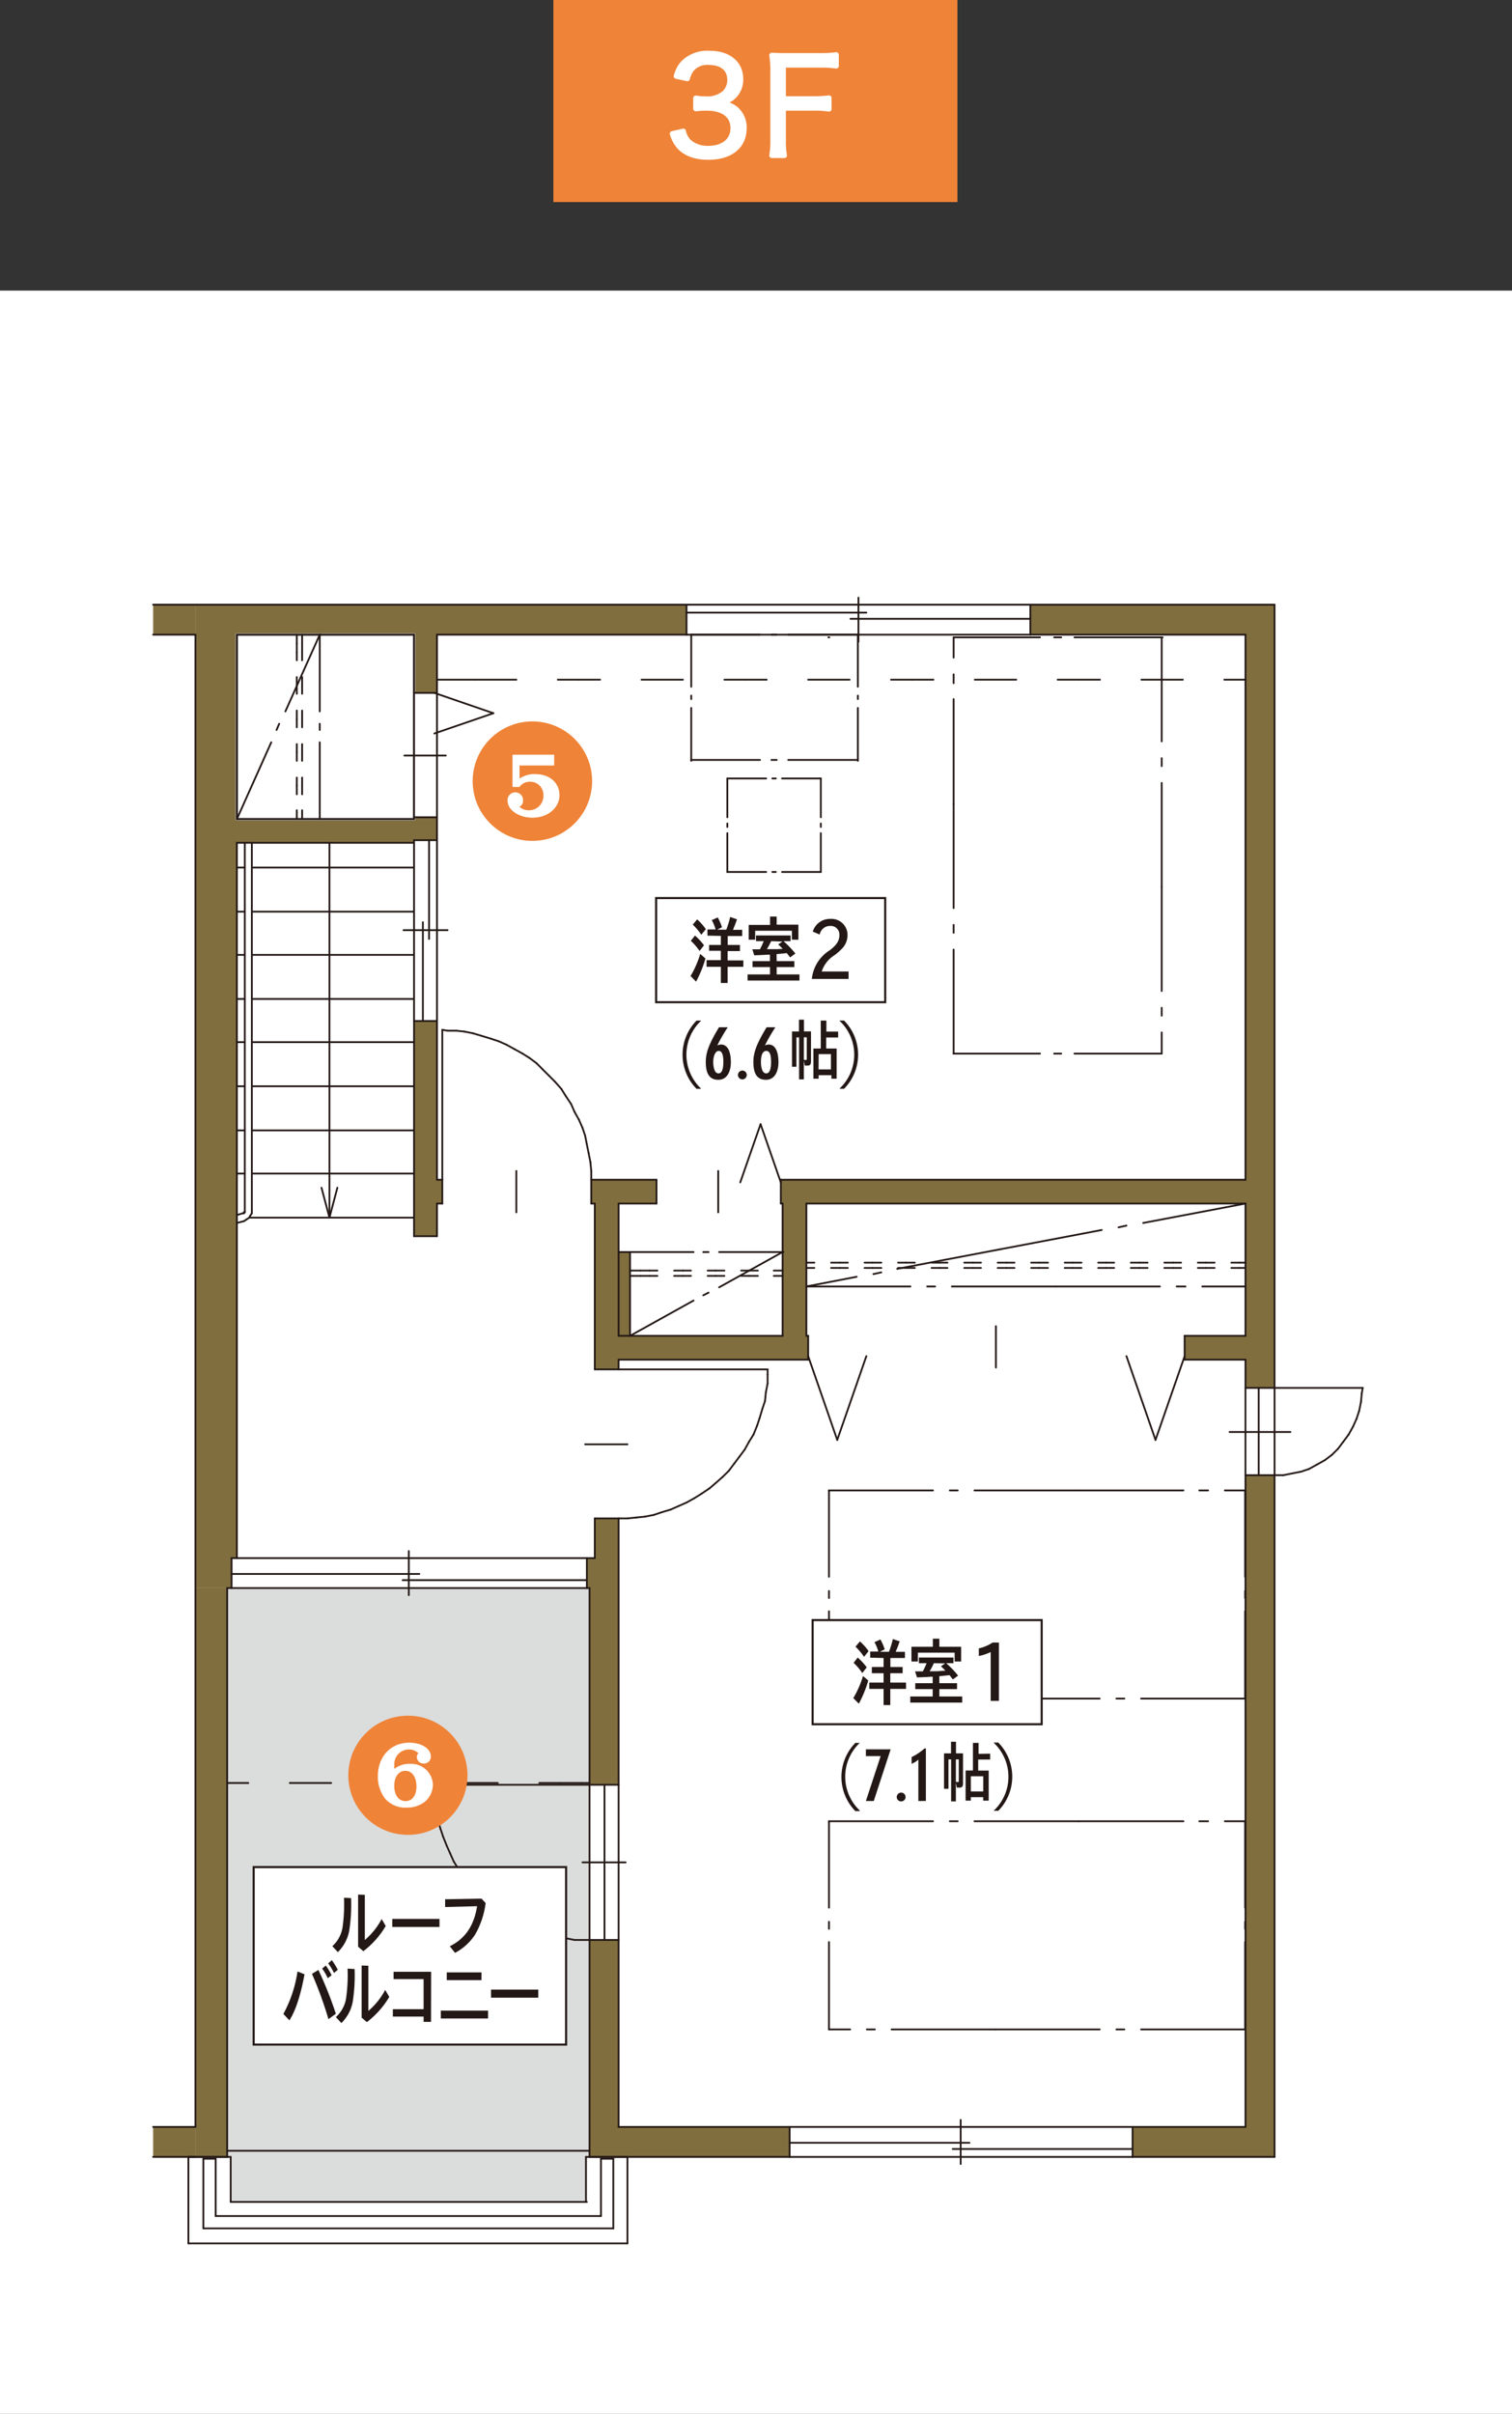 <svg xmlns="http://www.w3.org/2000/svg" width="288.12" height="459.82" viewBox="0 0 288.12 459.82"><rect x="0" y="0" width="288.12" height="459.82" fill="#333333" stroke="none"/><defs><style>.cls-1,.cls-12,.cls-3,.cls-6,.cls-8{fill:#fff;}.cls-2{fill:#ef8337;}.cls-3{stroke:#fff;}.cls-10,.cls-3,.cls-7,.cls-8{stroke-linecap:round;stroke-linejoin:round;}.cls-4,.cls-5{fill:#806e3e;}.cls-5,.cls-6,.cls-9{fill-rule:evenodd;}.cls-10,.cls-7{fill:none;}.cls-7,.cls-8{stroke:#c0bfbe;stroke-width:0.53px;}.cls-9{fill:#dbdcdc;}.cls-10,.cls-12{stroke:#231815;}.cls-10{stroke-width:0.34px;}.cls-11{fill:#231815;}.cls-12{stroke-miterlimit:10;stroke-width:0.4px;}</style></defs><g id="レイヤー_2" data-name="レイヤー 2"><g id="レイアウト"><g id="itsumo-floor3_sp" data-name="itsumo-floor3@sp"><rect class="cls-1" y="55.36" width="288.12" height="404.46"/><rect class="cls-2" x="105.45" width="76.99" height="38.49"/><path class="cls-3" d="M130.21,25a3.77,3.77,0,0,0,1.53,2.38,5.51,5.51,0,0,0,3.22.9c2.9,0,4.73-1.5,4.73-3.88s-1.78-3.82-5.1-3.82a18.68,18.68,0,0,0-2,.12v-2a10.58,10.58,0,0,0,1.85.15,5,5,0,0,0,3.65-1.15,3.48,3.48,0,0,0,1-2.43c0-2.15-1.5-3.4-4-3.4a3.93,3.93,0,0,0-3.32,1.33,4.66,4.66,0,0,0-.8,1.77l-2.08-.45A5.73,5.73,0,0,1,130.21,12a6.5,6.5,0,0,1,5-1.83c3.62,0,5.92,1.9,5.92,4.9a4.4,4.4,0,0,1-1.75,3.65,5.25,5.25,0,0,1-2.35.9,5.38,5.38,0,0,1,3.08,1.07,4.59,4.59,0,0,1,1.67,3.78c0,3.37-2.6,5.47-6.77,5.47-2.53,0-4.4-.7-5.6-2.05a6.43,6.43,0,0,1-1.28-2.42Z"/><path class="cls-3" d="M149.26,26.68a15.78,15.78,0,0,0,.2,2.93h-2.37a15.78,15.78,0,0,0,.2-2.93V13.38a17.27,17.27,0,0,0-.2-2.84c.87.05,1.55.07,2.75.07h6.62a20.28,20.28,0,0,0,2.88-.17v2.12a18.12,18.12,0,0,0-2.88-.18h-7.2v6.45h5.85a19.84,19.84,0,0,0,2.85-.17v2.1a16.76,16.76,0,0,0-2.85-.18h-5.85Z"/><rect class="cls-4" x="29.18" y="405.16" width="8.06" height="5.71"/><rect class="cls-4" x="29.18" y="115.19" width="8.06" height="5.71"/><polyline class="cls-5" points="117.88 369.55 112.33 369.55 112.33 410.87 150.47 410.87 150.47 405.16 117.88 405.16"/><polyline class="cls-5" points="215.82 405.16 215.82 410.87 242.87 410.87 242.87 281.01 237.33 281.01 237.33 405.16"/><polyline class="cls-5" points="196.34 115.19 196.34 120.91 237.33 120.91 237.33 224.73 148.79 224.73 148.79 229.26 149.13 229.26 149.13 254.47 117.88 254.47 117.88 229.26 125.1 229.26 125.1 224.73 112.67 224.73 112.67 229.26 113.34 229.26 113.34 260.85 117.88 260.85 117.88 259 154 259 154 254.47 153.66 254.47 153.66 229.26 237.33 229.26 237.33 254.47 225.74 254.47 225.74 259 237.33 259 237.33 264.38 242.87 264.38 242.87 115.19"/><polyline class="cls-5" points="113.34 289.24 113.34 296.8 111.83 296.8 111.83 302.51 112.33 302.51 112.33 339.98 117.88 339.98 117.88 289.24"/><rect class="cls-4" x="117.88" y="238.5" width="2.18" height="15.96"/><polyline class="cls-5" points="83.27 194.49 78.9 194.49 78.9 235.48 83.27 235.48 83.27 229.26 84.28 229.26 84.28 224.73 83.27 224.73"/><rect class="cls-4" x="37.24" y="302.51" width="6.05" height="108.36"/><polyline class="cls-5" points="37.24 115.19 37.24 302.51 44.13 302.51 44.13 296.8 45.13 296.8 45.13 160.55 78.9 160.55 78.9 160.05 83.27 160.05 83.27 155.68 78.9 155.68 78.9 156.02 45.13 156.02 45.13 120.91 78.9 120.91 78.9 131.99 83.27 131.99 83.27 120.91 130.81 120.91 130.81 115.19"/><polyline class="cls-6" points="237.33 259 225.74 259 225.74 256.65 154 256.65 154 259 117.88 259 117.88 260.85 115.69 260.85 115.69 289.24 117.88 289.24 117.88 405.16 237.33 405.16"/><polyline class="cls-6" points="83.27 120.91 83.27 224.73 84.28 224.73 84.28 226.91 112.67 226.91 112.67 224.73 125.1 224.73 125.1 226.91 148.79 226.91 148.79 224.73 237.33 224.73 237.33 120.91"/><polyline class="cls-6" points="45.13 120.91 45.13 156.02 78.9 156.02 78.9 155.68 78.9 120.91"/><line class="cls-7" x1="45.14" y1="120.9" x2="45.14" y2="156.02"/><line class="cls-7" x1="45.14" y1="156.02" x2="78.9" y2="156.02"/><line class="cls-7" x1="78.9" y1="156.02" x2="78.9" y2="155.68"/><line class="cls-8" x1="78.9" y1="155.68" x2="78.9" y2="120.9"/><line class="cls-7" x1="78.9" y1="120.9" x2="45.14" y2="120.9"/><rect class="cls-1" x="78.9" y="131.99" width="4.37" height="23.69"/><polyline class="cls-6" points="125.1 226.91 125.1 229.26 117.88 229.26 117.88 238.5 120.06 238.5 120.06 254.47 149.13 254.47 149.13 229.26 148.79 229.26 148.79 226.91"/><polyline class="cls-6" points="153.66 229.26 153.66 254.47 154 254.47 154 256.65 225.74 256.65 225.74 254.47 237.33 254.47 237.33 229.26"/><rect class="cls-1" x="45.14" y="160.55" width="33.77" height="71.4"/><polyline class="cls-6" points="45.13 296.8 113.34 296.8 113.34 289.24 115.69 289.24 115.69 260.85 113.34 260.85 113.34 229.26 112.67 229.26 112.67 226.91 84.28 226.91 84.28 229.26 83.27 229.26 83.27 235.48 78.9 235.48 78.9 231.95 45.13 231.95"/><polyline class="cls-9" points="43.29 302.51 43.29 410.87 43.96 410.87 43.96 419.44 111.66 419.44 111.66 410.87 112.33 410.87 112.33 302.51 111.83 302.51 44.13 302.51"/><polyline class="cls-6" points="35.9 410.87 35.9 427.34 119.56 427.34 119.56 410.87 111.66 410.87 111.66 419.44 43.96 419.44 43.96 410.87"/><line class="cls-10" x1="60.93" y1="156.02" x2="60.93" y2="141.4"/><line class="cls-10" x1="60.93" y1="139.05" x2="60.93" y2="137.87"/><line class="cls-10" x1="60.93" y1="135.52" x2="60.93" y2="120.9"/><line class="cls-10" x1="60.93" y1="120.9" x2="61.1" y2="120.9"/><line class="cls-10" x1="56.56" y1="156.02" x2="56.56" y2="154.34"/><line class="cls-10" x1="56.56" y1="151.31" x2="56.56" y2="149.63"/><line class="cls-10" x1="56.56" y1="149.63" x2="56.56" y2="148.12"/><line class="cls-10" x1="56.56" y1="144.93" x2="56.56" y2="143.25"/><line class="cls-10" x1="56.56" y1="143.25" x2="56.56" y2="141.74"/><line class="cls-10" x1="56.56" y1="138.54" x2="56.56" y2="137.03"/><line class="cls-10" x1="56.56" y1="137.03" x2="56.56" y2="135.35"/><line class="cls-10" x1="56.56" y1="132.16" x2="56.56" y2="130.65"/><line class="cls-10" x1="56.56" y1="130.65" x2="56.56" y2="128.97"/><line class="cls-10" x1="56.56" y1="125.78" x2="56.56" y2="124.26"/><line class="cls-10" x1="56.56" y1="124.26" x2="56.56" y2="122.58"/><line class="cls-10" x1="56.56" y1="122.58" x2="56.56" y2="120.9"/><line class="cls-10" x1="57.57" y1="156.02" x2="57.57" y2="154.34"/><line class="cls-10" x1="57.57" y1="151.31" x2="57.57" y2="149.63"/><line class="cls-10" x1="57.57" y1="149.63" x2="57.57" y2="148.12"/><line class="cls-10" x1="57.57" y1="144.93" x2="57.57" y2="143.25"/><line class="cls-10" x1="57.57" y1="143.25" x2="57.57" y2="141.74"/><line class="cls-10" x1="57.57" y1="138.54" x2="57.57" y2="137.03"/><line class="cls-10" x1="57.57" y1="137.03" x2="57.57" y2="135.35"/><line class="cls-10" x1="57.57" y1="132.16" x2="57.57" y2="130.65"/><line class="cls-10" x1="57.57" y1="130.65" x2="57.57" y2="128.97"/><line class="cls-10" x1="57.57" y1="125.78" x2="57.57" y2="124.26"/><line class="cls-10" x1="57.57" y1="124.26" x2="57.57" y2="122.58"/><line class="cls-10" x1="57.57" y1="122.58" x2="57.57" y2="120.9"/><line class="cls-10" x1="45.14" y1="156.02" x2="51.69" y2="141.4"/><line class="cls-10" x1="52.7" y1="139.05" x2="53.2" y2="137.87"/><line class="cls-10" x1="54.38" y1="135.52" x2="60.93" y2="120.9"/><line class="cls-10" x1="62.78" y1="231.95" x2="61.26" y2="226.24"/><line class="cls-10" x1="62.78" y1="231.95" x2="64.29" y2="226.24"/><line class="cls-10" x1="62.78" y1="160.55" x2="62.78" y2="231.95"/><line class="cls-10" x1="117.88" y1="289.24" x2="119.56" y2="289.24"/><line class="cls-10" x1="119.56" y1="289.24" x2="121.24" y2="289.07"/><line class="cls-10" x1="121.24" y1="289.07" x2="122.92" y2="288.9"/><line class="cls-10" x1="122.92" y1="288.9" x2="124.6" y2="288.57"/><line class="cls-10" x1="124.6" y1="288.57" x2="126.11" y2="288.06"/><line class="cls-10" x1="126.11" y1="288.06" x2="127.79" y2="287.56"/><line class="cls-10" x1="127.79" y1="287.56" x2="129.3" y2="286.89"/><line class="cls-10" x1="129.3" y1="286.89" x2="130.82" y2="286.22"/><line class="cls-10" x1="130.82" y1="286.22" x2="132.33" y2="285.38"/><line class="cls-10" x1="132.33" y1="285.38" x2="133.67" y2="284.54"/><line class="cls-10" x1="133.67" y1="284.54" x2="135.18" y2="283.53"/><line class="cls-10" x1="135.18" y1="283.53" x2="136.36" y2="282.52"/><line class="cls-10" x1="136.36" y1="282.52" x2="137.7" y2="281.34"/><line class="cls-10" x1="137.7" y1="281.34" x2="138.88" y2="280.17"/><line class="cls-10" x1="138.88" y1="280.17" x2="139.89" y2="278.82"/><line class="cls-10" x1="139.89" y1="278.82" x2="140.9" y2="277.48"/><line class="cls-10" x1="140.9" y1="277.48" x2="141.9" y2="276.14"/><line class="cls-10" x1="141.9" y1="276.14" x2="142.74" y2="274.62"/><line class="cls-10" x1="142.74" y1="274.62" x2="143.58" y2="273.28"/><line class="cls-10" x1="143.58" y1="273.28" x2="144.26" y2="271.6"/><line class="cls-10" x1="144.26" y1="271.6" x2="144.76" y2="270.09"/><line class="cls-10" x1="144.76" y1="270.09" x2="145.26" y2="268.41"/><line class="cls-10" x1="145.26" y1="268.41" x2="145.77" y2="266.9"/><line class="cls-10" x1="145.77" y1="266.9" x2="145.94" y2="265.22"/><line class="cls-10" x1="145.94" y1="265.22" x2="146.27" y2="263.54"/><line class="cls-10" x1="146.27" y1="263.54" x2="146.27" y2="261.86"/><line class="cls-10" x1="146.27" y1="261.86" x2="146.27" y2="260.85"/><line class="cls-10" x1="112.67" y1="224.73" x2="112.67" y2="223.05"/><line class="cls-10" x1="112.67" y1="223.05" x2="112.5" y2="221.37"/><line class="cls-10" x1="112.5" y1="221.37" x2="112.17" y2="219.69"/><line class="cls-10" x1="112.17" y1="219.69" x2="111.83" y2="218.01"/><line class="cls-10" x1="111.83" y1="218.01" x2="111.5" y2="216.33"/><line class="cls-10" x1="111.5" y1="216.33" x2="110.99" y2="214.82"/><line class="cls-10" x1="110.99" y1="214.82" x2="110.32" y2="213.3"/><line class="cls-10" x1="110.32" y1="213.3" x2="109.48" y2="211.79"/><line class="cls-10" x1="109.48" y1="211.79" x2="108.81" y2="210.28"/><line class="cls-10" x1="108.81" y1="210.28" x2="107.8" y2="208.77"/><line class="cls-10" x1="107.8" y1="208.77" x2="106.96" y2="207.42"/><line class="cls-10" x1="106.96" y1="207.42" x2="105.78" y2="206.08"/><line class="cls-10" x1="105.78" y1="206.08" x2="104.61" y2="204.9"/><line class="cls-10" x1="104.61" y1="204.9" x2="103.43" y2="203.73"/><line class="cls-10" x1="103.43" y1="203.73" x2="102.26" y2="202.55"/><line class="cls-10" x1="102.26" y1="202.55" x2="100.91" y2="201.54"/><line class="cls-10" x1="100.91" y1="201.54" x2="99.57" y2="200.7"/><line class="cls-10" x1="99.57" y1="200.7" x2="98.06" y2="199.86"/><line class="cls-10" x1="98.06" y1="199.86" x2="96.54" y2="199.02"/><line class="cls-10" x1="96.54" y1="199.02" x2="95.03" y2="198.35"/><line class="cls-10" x1="95.03" y1="198.35" x2="93.52" y2="197.85"/><line class="cls-10" x1="93.52" y1="197.85" x2="91.84" y2="197.34"/><line class="cls-10" x1="91.84" y1="197.34" x2="90.16" y2="196.84"/><line class="cls-10" x1="90.16" y1="196.84" x2="88.48" y2="196.5"/><line class="cls-10" x1="88.48" y1="196.5" x2="86.97" y2="196.34"/><line class="cls-10" x1="86.97" y1="196.34" x2="85.29" y2="196.34"/><line class="cls-10" x1="85.29" y1="196.34" x2="84.28" y2="196.17"/><line class="cls-10" x1="78.9" y1="131.99" x2="78.9" y2="155.68"/><line class="cls-10" x1="83.27" y1="131.99" x2="83.27" y2="155.68"/><line class="cls-10" x1="119.56" y1="275.13" x2="111.5" y2="275.13"/><line class="cls-10" x1="146.27" y1="260.85" x2="117.88" y2="260.85"/><line class="cls-10" x1="136.86" y1="230.94" x2="136.86" y2="223.05"/><line class="cls-10" x1="148.79" y1="225.23" x2="144.93" y2="214.14"/><line class="cls-10" x1="141.06" y1="225.23" x2="144.93" y2="214.14"/><line class="cls-10" x1="98.39" y1="223.05" x2="98.39" y2="230.94"/><line class="cls-10" x1="84.28" y1="196.17" x2="84.28" y2="224.73"/><line class="cls-10" x1="82.77" y1="131.99" x2="94.02" y2="135.86"/><line class="cls-10" x1="82.77" y1="139.72" x2="94.02" y2="135.86"/><line class="cls-10" x1="77.06" y1="143.92" x2="84.95" y2="143.92"/><line class="cls-10" x1="214.65" y1="258.33" x2="220.19" y2="274.29"/><line class="cls-10" x1="225.74" y1="258.33" x2="220.19" y2="274.29"/><line class="cls-10" x1="154" y1="258.33" x2="159.54" y2="274.29"/><line class="cls-10" x1="165.09" y1="258.33" x2="159.54" y2="274.29"/><line class="cls-10" x1="189.78" y1="252.62" x2="189.78" y2="260.51"/><line class="cls-10" x1="130.82" y1="115.19" x2="130.82" y2="120.9"/><line class="cls-10" x1="196.34" y1="115.19" x2="196.34" y2="120.9"/><line class="cls-10" x1="150.47" y1="410.87" x2="150.47" y2="405.16"/><line class="cls-10" x1="111.83" y1="302.51" x2="111.83" y2="296.8"/><line class="cls-10" x1="44.13" y1="302.51" x2="44.13" y2="296.8"/><line class="cls-10" x1="165.09" y1="116.7" x2="130.82" y2="116.7"/><line class="cls-10" x1="162.06" y1="117.88" x2="196.34" y2="117.88"/><line class="cls-10" x1="196.34" y1="115.19" x2="130.82" y2="115.19"/><line class="cls-10" x1="163.58" y1="113.85" x2="163.58" y2="122.25"/><line class="cls-10" x1="196.34" y1="120.9" x2="130.82" y2="120.9"/><line class="cls-10" x1="183.06" y1="412.22" x2="183.06" y2="403.82"/><line class="cls-10" x1="150.47" y1="410.87" x2="215.82" y2="410.87"/><line class="cls-10" x1="150.47" y1="405.16" x2="215.82" y2="405.16"/><line class="cls-10" x1="181.55" y1="409.36" x2="215.82" y2="409.36"/><line class="cls-10" x1="184.74" y1="408.18" x2="150.47" y2="408.18"/><line class="cls-10" x1="239.85" y1="264.38" x2="239.85" y2="281.01"/><line class="cls-10" x1="237.33" y1="264.38" x2="237.33" y2="281.01"/><line class="cls-10" x1="242.87" y1="264.38" x2="242.87" y2="281.01"/><line class="cls-10" x1="234.3" y1="272.78" x2="245.9" y2="272.78"/><line class="cls-10" x1="111.83" y1="296.8" x2="44.13" y2="296.8"/><line class="cls-10" x1="79.91" y1="299.82" x2="44.13" y2="299.82"/><line class="cls-10" x1="111.83" y1="302.51" x2="44.13" y2="302.51"/><line class="cls-10" x1="77.9" y1="303.86" x2="77.9" y2="295.46"/><line class="cls-10" x1="76.72" y1="301" x2="111.83" y2="301"/><line class="cls-10" x1="81.76" y1="178.86" x2="81.76" y2="160.05"/><line class="cls-10" x1="83.27" y1="160.05" x2="83.27" y2="194.49"/><line class="cls-10" x1="78.9" y1="160.55" x2="78.9" y2="194.49"/><line class="cls-10" x1="80.58" y1="175.67" x2="80.58" y2="194.49"/><line class="cls-10" x1="76.89" y1="177.18" x2="85.29" y2="177.18"/><line class="cls-10" x1="110.99" y1="354.76" x2="119.22" y2="354.76"/><line class="cls-10" x1="115.19" y1="339.98" x2="115.19" y2="369.54"/><line class="cls-10" x1="112.34" y1="339.98" x2="112.34" y2="369.54"/><line class="cls-10" x1="117.88" y1="339.98" x2="117.88" y2="369.54"/><line class="cls-10" x1="82.77" y1="339.98" x2="82.77" y2="341.66"/><line class="cls-10" x1="82.77" y1="341.66" x2="82.94" y2="343.34"/><line class="cls-10" x1="82.94" y1="343.34" x2="83.1" y2="345.02"/><line class="cls-10" x1="83.1" y1="345.02" x2="83.44" y2="346.7"/><line class="cls-10" x1="83.44" y1="346.7" x2="83.94" y2="348.38"/><line class="cls-10" x1="83.94" y1="348.38" x2="84.45" y2="349.89"/><line class="cls-10" x1="84.45" y1="349.89" x2="85.12" y2="351.57"/><line class="cls-10" x1="85.12" y1="351.57" x2="85.79" y2="353.08"/><line class="cls-10" x1="85.79" y1="353.08" x2="86.46" y2="354.59"/><line class="cls-10" x1="86.46" y1="354.59" x2="87.3" y2="355.94"/><line class="cls-10" x1="87.3" y1="355.94" x2="88.31" y2="357.28"/><line class="cls-10" x1="88.31" y1="357.28" x2="89.32" y2="358.62"/><line class="cls-10" x1="89.32" y1="358.62" x2="90.5" y2="359.97"/><line class="cls-10" x1="90.5" y1="359.97" x2="91.67" y2="361.14"/><line class="cls-10" x1="91.67" y1="361.14" x2="92.85" y2="362.32"/><line class="cls-10" x1="92.85" y1="362.32" x2="94.19" y2="363.33"/><line class="cls-10" x1="94.19" y1="363.33" x2="95.54" y2="364.34"/><line class="cls-10" x1="95.54" y1="364.34" x2="96.88" y2="365.34"/><line class="cls-10" x1="96.88" y1="365.34" x2="98.39" y2="366.18"/><line class="cls-10" x1="98.39" y1="366.18" x2="99.9" y2="366.86"/><line class="cls-10" x1="99.9" y1="366.86" x2="101.42" y2="367.53"/><line class="cls-10" x1="101.42" y1="367.53" x2="102.93" y2="368.03"/><line class="cls-10" x1="102.93" y1="368.03" x2="104.61" y2="368.54"/><line class="cls-10" x1="104.61" y1="368.54" x2="106.29" y2="369.04"/><line class="cls-10" x1="106.29" y1="369.04" x2="107.8" y2="369.21"/><line class="cls-10" x1="107.8" y1="369.21" x2="109.48" y2="369.54"/><line class="cls-10" x1="109.48" y1="369.54" x2="111.16" y2="369.54"/><line class="cls-10" x1="111.16" y1="369.54" x2="112.34" y2="369.54"/><line class="cls-10" x1="112.34" y1="339.98" x2="82.77" y2="339.98"/><line class="cls-10" x1="117.88" y1="339.98" x2="112.34" y2="339.98"/><line class="cls-10" x1="117.88" y1="369.54" x2="112.34" y2="369.54"/><line class="cls-10" x1="215.82" y1="410.87" x2="215.82" y2="405.16"/><line class="cls-10" x1="242.87" y1="281.01" x2="244.55" y2="281.01"/><line class="cls-10" x1="244.55" y1="281.01" x2="246.23" y2="280.67"/><line class="cls-10" x1="246.23" y1="280.67" x2="247.91" y2="280.34"/><line class="cls-10" x1="247.91" y1="280.34" x2="249.42" y2="279.83"/><line class="cls-10" x1="249.42" y1="279.83" x2="250.94" y2="278.99"/><line class="cls-10" x1="250.94" y1="278.99" x2="252.45" y2="278.15"/><line class="cls-10" x1="252.45" y1="278.15" x2="253.79" y2="277.14"/><line class="cls-10" x1="253.79" y1="277.14" x2="254.97" y2="275.97"/><line class="cls-10" x1="254.97" y1="275.97" x2="255.98" y2="274.62"/><line class="cls-10" x1="255.98" y1="274.62" x2="256.98" y2="273.28"/><line class="cls-10" x1="256.98" y1="273.28" x2="257.82" y2="271.77"/><line class="cls-10" x1="257.82" y1="271.77" x2="258.5" y2="270.26"/><line class="cls-10" x1="258.5" y1="270.26" x2="259" y2="268.74"/><line class="cls-10" x1="259" y1="268.74" x2="259.34" y2="267.06"/><line class="cls-10" x1="259.34" y1="267.06" x2="259.5" y2="265.38"/><line class="cls-10" x1="259.5" y1="265.38" x2="259.67" y2="264.38"/><line class="cls-10" x1="242.87" y1="264.38" x2="259.67" y2="264.38"/><line class="cls-10" x1="149.13" y1="242.03" x2="147.45" y2="242.03"/><line class="cls-10" x1="144.42" y1="242.03" x2="142.74" y2="242.03"/><line class="cls-10" x1="142.74" y1="242.03" x2="141.23" y2="242.03"/><line class="cls-10" x1="138.04" y1="242.03" x2="136.36" y2="242.03"/><line class="cls-10" x1="136.36" y1="242.03" x2="134.85" y2="242.03"/><line class="cls-10" x1="131.66" y1="242.03" x2="130.14" y2="242.03"/><line class="cls-10" x1="130.14" y1="242.03" x2="128.46" y2="242.03"/><line class="cls-10" x1="125.27" y1="242.03" x2="123.76" y2="242.03"/><line class="cls-10" x1="123.76" y1="242.03" x2="122.08" y2="242.03"/><line class="cls-10" x1="122.08" y1="242.03" x2="120.06" y2="242.03"/><line class="cls-10" x1="149.13" y1="243.04" x2="147.45" y2="243.04"/><line class="cls-10" x1="144.42" y1="243.04" x2="142.74" y2="243.04"/><line class="cls-10" x1="142.74" y1="243.04" x2="141.23" y2="243.04"/><line class="cls-10" x1="138.04" y1="243.04" x2="136.36" y2="243.04"/><line class="cls-10" x1="136.36" y1="243.04" x2="134.85" y2="243.04"/><line class="cls-10" x1="131.66" y1="243.04" x2="130.14" y2="243.04"/><line class="cls-10" x1="130.14" y1="243.04" x2="128.46" y2="243.04"/><line class="cls-10" x1="125.27" y1="243.04" x2="123.76" y2="243.04"/><line class="cls-10" x1="123.76" y1="243.04" x2="122.08" y2="243.04"/><line class="cls-10" x1="122.08" y1="243.04" x2="120.06" y2="243.04"/><line class="cls-10" x1="120.06" y1="254.46" x2="132.16" y2="247.74"/><line class="cls-10" x1="134.01" y1="246.74" x2="135.02" y2="246.23"/><line class="cls-10" x1="137.03" y1="245.22" x2="149.13" y2="238.5"/><line class="cls-10" x1="149.13" y1="238.5" x2="149.3" y2="238.5"/><line class="cls-10" x1="149.13" y1="238.5" x2="137.03" y2="238.5"/><line class="cls-10" x1="135.02" y1="238.5" x2="134.01" y2="238.5"/><line class="cls-10" x1="132.16" y1="238.5" x2="120.06" y2="238.5"/><line class="cls-10" x1="120.06" y1="238.5" x2="120.23" y2="238.5"/><line class="cls-10" x1="153.66" y1="241.53" x2="155.18" y2="241.53"/><line class="cls-10" x1="158.37" y1="241.53" x2="160.05" y2="241.53"/><line class="cls-10" x1="160.05" y1="241.53" x2="161.56" y2="241.53"/><line class="cls-10" x1="164.75" y1="241.53" x2="166.26" y2="241.53"/><line class="cls-10" x1="166.26" y1="241.53" x2="167.94" y2="241.53"/><line class="cls-10" x1="171.14" y1="241.53" x2="172.65" y2="241.53"/><line class="cls-10" x1="172.65" y1="241.53" x2="174.33" y2="241.53"/><line class="cls-10" x1="177.52" y1="241.53" x2="179.03" y2="241.53"/><line class="cls-10" x1="179.03" y1="241.53" x2="180.54" y2="241.53"/><line class="cls-10" x1="183.74" y1="241.53" x2="185.42" y2="241.53"/><line class="cls-10" x1="185.42" y1="241.53" x2="186.93" y2="241.53"/><line class="cls-10" x1="190.12" y1="241.53" x2="191.8" y2="241.53"/><line class="cls-10" x1="191.8" y1="241.53" x2="193.31" y2="241.53"/><line class="cls-10" x1="196.5" y1="241.53" x2="198.02" y2="241.53"/><line class="cls-10" x1="198.02" y1="241.53" x2="199.7" y2="241.53"/><line class="cls-10" x1="202.89" y1="241.53" x2="204.4" y2="241.53"/><line class="cls-10" x1="204.4" y1="241.53" x2="206.08" y2="241.53"/><line class="cls-10" x1="209.27" y1="241.53" x2="210.78" y2="241.53"/><line class="cls-10" x1="210.78" y1="241.53" x2="212.3" y2="241.53"/><line class="cls-10" x1="215.49" y1="241.53" x2="217.17" y2="241.53"/><line class="cls-10" x1="217.17" y1="241.53" x2="218.68" y2="241.53"/><line class="cls-10" x1="221.87" y1="241.53" x2="223.55" y2="241.53"/><line class="cls-10" x1="223.55" y1="241.53" x2="225.06" y2="241.53"/><line class="cls-10" x1="228.26" y1="241.53" x2="229.77" y2="241.53"/><line class="cls-10" x1="229.77" y1="241.53" x2="231.45" y2="241.53"/><line class="cls-10" x1="234.64" y1="241.53" x2="236.15" y2="241.53"/><line class="cls-10" x1="236.15" y1="241.53" x2="237.33" y2="241.53"/><line class="cls-10" x1="153.66" y1="240.52" x2="155.18" y2="240.52"/><line class="cls-10" x1="158.37" y1="240.52" x2="160.05" y2="240.52"/><line class="cls-10" x1="160.05" y1="240.52" x2="161.56" y2="240.52"/><line class="cls-10" x1="164.75" y1="240.52" x2="166.26" y2="240.52"/><line class="cls-10" x1="166.26" y1="240.52" x2="167.94" y2="240.52"/><line class="cls-10" x1="171.14" y1="240.52" x2="172.65" y2="240.52"/><line class="cls-10" x1="172.65" y1="240.52" x2="174.33" y2="240.52"/><line class="cls-10" x1="177.52" y1="240.52" x2="179.03" y2="240.52"/><line class="cls-10" x1="179.03" y1="240.52" x2="180.54" y2="240.52"/><line class="cls-10" x1="183.74" y1="240.52" x2="185.42" y2="240.52"/><line class="cls-10" x1="185.42" y1="240.52" x2="186.93" y2="240.52"/><line class="cls-10" x1="190.12" y1="240.52" x2="191.8" y2="240.52"/><line class="cls-10" x1="191.8" y1="240.52" x2="193.31" y2="240.52"/><line class="cls-10" x1="196.5" y1="240.52" x2="198.02" y2="240.52"/><line class="cls-10" x1="198.02" y1="240.52" x2="199.7" y2="240.52"/><line class="cls-10" x1="202.89" y1="240.52" x2="204.4" y2="240.52"/><line class="cls-10" x1="204.4" y1="240.52" x2="206.08" y2="240.52"/><line class="cls-10" x1="209.27" y1="240.52" x2="210.78" y2="240.52"/><line class="cls-10" x1="210.78" y1="240.52" x2="212.3" y2="240.52"/><line class="cls-10" x1="215.49" y1="240.52" x2="217.17" y2="240.52"/><line class="cls-10" x1="217.17" y1="240.52" x2="218.68" y2="240.52"/><line class="cls-10" x1="221.87" y1="240.52" x2="223.55" y2="240.52"/><line class="cls-10" x1="223.55" y1="240.52" x2="225.06" y2="240.52"/><line class="cls-10" x1="228.26" y1="240.52" x2="229.77" y2="240.52"/><line class="cls-10" x1="229.77" y1="240.52" x2="231.45" y2="240.52"/><line class="cls-10" x1="234.64" y1="240.52" x2="236.15" y2="240.52"/><line class="cls-10" x1="236.15" y1="240.52" x2="237.33" y2="240.52"/><line class="cls-10" x1="237.33" y1="229.26" x2="217.84" y2="232.96"/><line class="cls-10" x1="214.65" y1="233.46" x2="213.14" y2="233.8"/><line class="cls-10" x1="209.94" y1="234.3" x2="190.46" y2="238"/><line class="cls-10" x1="190.46" y1="238" x2="170.97" y2="241.7"/><line class="cls-10" x1="167.94" y1="242.37" x2="166.43" y2="242.7"/><line class="cls-10" x1="163.24" y1="243.21" x2="153.66" y2="245.06"/><line class="cls-10" x1="153.66" y1="245.06" x2="173.49" y2="245.06"/><line class="cls-10" x1="176.68" y1="245.06" x2="178.19" y2="245.06"/><line class="cls-10" x1="181.38" y1="245.06" x2="201.21" y2="245.06"/><line class="cls-10" x1="201.21" y1="245.06" x2="221.03" y2="245.06"/><line class="cls-10" x1="224.22" y1="245.06" x2="225.9" y2="245.06"/><line class="cls-10" x1="229.1" y1="245.06" x2="237.33" y2="245.06"/><line class="cls-10" x1="111.66" y1="410.87" x2="119.56" y2="410.87"/><line class="cls-10" x1="35.9" y1="410.87" x2="43.96" y2="410.87"/><line class="cls-10" x1="111.66" y1="419.44" x2="111.66" y2="410.87"/><line class="cls-10" x1="43.96" y1="419.44" x2="111.83" y2="419.44"/><line class="cls-10" x1="119.56" y1="427.34" x2="35.9" y2="427.34"/><line class="cls-10" x1="119.56" y1="427.34" x2="119.56" y2="410.87"/><line class="cls-10" x1="43.96" y1="419.44" x2="43.96" y2="410.87"/><line class="cls-10" x1="35.9" y1="427.34" x2="35.9" y2="410.87"/><line class="cls-10" x1="112.34" y1="409.7" x2="43.29" y2="409.7"/><line class="cls-10" x1="38.75" y1="411.21" x2="38.75" y2="424.48"/><line class="cls-10" x1="41.1" y1="422.13" x2="41.1" y2="411.21"/><line class="cls-10" x1="41.1" y1="411.21" x2="38.75" y2="411.21"/><line class="cls-10" x1="114.52" y1="411.21" x2="114.52" y2="422.13"/><line class="cls-10" x1="114.52" y1="422.13" x2="41.1" y2="422.13"/><line class="cls-10" x1="116.87" y1="424.48" x2="116.87" y2="411.21"/><line class="cls-10" x1="38.75" y1="424.48" x2="116.87" y2="424.48"/><line class="cls-10" x1="116.87" y1="411.21" x2="114.52" y2="411.21"/><line class="cls-10" x1="45.14" y1="231.45" x2="46.31" y2="231.11"/><line class="cls-10" x1="46.31" y1="231.11" x2="46.31" y2="231.11"/><line class="cls-10" x1="46.31" y1="231.11" x2="46.48" y2="231.11"/><line class="cls-10" x1="46.48" y1="231.11" x2="46.48" y2="230.94"/><line class="cls-10" x1="46.48" y1="230.94" x2="46.65" y2="230.94"/><line class="cls-10" x1="46.65" y1="230.94" x2="46.65" y2="230.78"/><line class="cls-10" x1="46.48" y1="232.62" x2="46.98" y2="232.29"/><line class="cls-10" x1="46.98" y1="232.29" x2="47.49" y2="231.95"/><line class="cls-10" x1="47.49" y1="231.95" x2="47.66" y2="231.62"/><line class="cls-10" x1="47.66" y1="231.62" x2="47.99" y2="231.11"/><line class="cls-10" x1="47.99" y1="231.11" x2="47.99" y2="230.61"/><line class="cls-10" x1="46.48" y1="232.62" x2="45.14" y2="232.96"/><line class="cls-10" x1="47.99" y1="160.55" x2="47.99" y2="230.61"/><line class="cls-10" x1="46.65" y1="160.55" x2="46.65" y2="230.78"/><line class="cls-10" x1="157.86" y1="121.41" x2="158.03" y2="121.41"/><line class="cls-10" x1="181.72" y1="200.7" x2="181.72" y2="180.88"/><line class="cls-10" x1="181.72" y1="177.69" x2="181.72" y2="176.18"/><line class="cls-10" x1="181.72" y1="172.98" x2="181.72" y2="153.16"/><line class="cls-10" x1="181.72" y1="153.16" x2="181.72" y2="133.17"/><line class="cls-10" x1="181.72" y1="130.14" x2="181.72" y2="128.46"/><line class="cls-10" x1="181.72" y1="125.27" x2="181.72" y2="121.41"/><line class="cls-10" x1="181.72" y1="121.41" x2="198.18" y2="121.41"/><line class="cls-10" x1="200.87" y1="121.41" x2="202.22" y2="121.41"/><line class="cls-10" x1="204.74" y1="121.41" x2="221.37" y2="121.41"/><line class="cls-10" x1="221.37" y1="121.41" x2="221.54" y2="121.41"/><line class="cls-10" x1="221.37" y1="121.41" x2="221.37" y2="141.23"/><line class="cls-10" x1="221.37" y1="144.42" x2="221.37" y2="145.94"/><line class="cls-10" x1="221.37" y1="149.13" x2="221.37" y2="168.95"/><line class="cls-10" x1="221.37" y1="168.95" x2="221.37" y2="188.78"/><line class="cls-10" x1="221.37" y1="191.97" x2="221.37" y2="193.48"/><line class="cls-10" x1="221.37" y1="196.67" x2="221.37" y2="200.7"/><line class="cls-10" x1="221.37" y1="200.7" x2="204.74" y2="200.7"/><line class="cls-10" x1="202.22" y1="200.7" x2="200.87" y2="200.7"/><line class="cls-10" x1="198.18" y1="200.7" x2="181.72" y2="200.7"/><line class="cls-10" x1="181.72" y1="200.7" x2="181.89" y2="200.7"/><line class="cls-10" x1="78.9" y1="206.92" x2="47.99" y2="206.92"/><line class="cls-10" x1="78.9" y1="215.32" x2="47.99" y2="215.32"/><line class="cls-10" x1="78.9" y1="223.55" x2="47.99" y2="223.55"/><line class="cls-10" x1="78.9" y1="173.66" x2="47.99" y2="173.66"/><line class="cls-10" x1="78.9" y1="165.26" x2="47.99" y2="165.26"/><line class="cls-10" x1="45.14" y1="181.89" x2="46.65" y2="181.89"/><line class="cls-10" x1="45.14" y1="190.29" x2="46.65" y2="190.29"/><line class="cls-10" x1="45.14" y1="198.52" x2="46.65" y2="198.52"/><line class="cls-10" x1="45.14" y1="206.92" x2="46.65" y2="206.92"/><line class="cls-10" x1="45.14" y1="215.32" x2="46.65" y2="215.32"/><line class="cls-10" x1="45.14" y1="223.55" x2="46.65" y2="223.55"/><line class="cls-10" x1="45.14" y1="173.66" x2="46.65" y2="173.66"/><line class="cls-10" x1="45.14" y1="165.26" x2="46.65" y2="165.26"/><line class="cls-10" x1="78.9" y1="231.95" x2="47.49" y2="231.95"/><line class="cls-10" x1="78.9" y1="181.89" x2="47.99" y2="181.89"/><line class="cls-10" x1="78.9" y1="190.29" x2="47.99" y2="190.29"/><line class="cls-10" x1="78.9" y1="198.52" x2="47.99" y2="198.52"/><line class="cls-10" x1="237.33" y1="224.73" x2="237.33" y2="120.9"/><line class="cls-10" x1="117.88" y1="254.46" x2="117.88" y2="229.26"/><line class="cls-10" x1="237.33" y1="120.9" x2="196.34" y2="120.9"/><line class="cls-10" x1="242.87" y1="115.19" x2="196.34" y2="115.19"/><line class="cls-10" x1="45.14" y1="160.55" x2="45.14" y2="296.8"/><line class="cls-10" x1="45.14" y1="156.02" x2="45.14" y2="120.9"/><line class="cls-10" x1="117.88" y1="405.16" x2="150.47" y2="405.16"/><line class="cls-10" x1="112.34" y1="410.87" x2="150.47" y2="410.87"/><line class="cls-10" x1="130.82" y1="120.9" x2="83.27" y2="120.9"/><line class="cls-10" x1="113.34" y1="296.8" x2="111.83" y2="296.8"/><line class="cls-10" x1="111.83" y1="302.51" x2="112.34" y2="302.51"/><line class="cls-10" x1="242.87" y1="264.38" x2="242.87" y2="115.19"/><line class="cls-10" x1="237.33" y1="264.38" x2="237.33" y2="259"/><line class="cls-10" x1="242.87" y1="264.38" x2="237.33" y2="264.38"/><line class="cls-10" x1="242.87" y1="410.87" x2="242.87" y2="281.01"/><line class="cls-10" x1="237.33" y1="405.16" x2="237.33" y2="281.01"/><line class="cls-10" x1="237.33" y1="281.01" x2="242.87" y2="281.01"/><line class="cls-10" x1="117.88" y1="229.26" x2="125.1" y2="229.26"/><line class="cls-10" x1="112.67" y1="224.73" x2="125.1" y2="224.73"/><line class="cls-10" x1="113.34" y1="296.8" x2="113.34" y2="289.24"/><line class="cls-10" x1="113.34" y1="229.26" x2="113.34" y2="260.85"/><line class="cls-10" x1="117.88" y1="259" x2="154" y2="259"/><line class="cls-10" x1="117.88" y1="259" x2="117.88" y2="260.85"/><line class="cls-10" x1="117.88" y1="289.24" x2="113.34" y2="289.24"/><line class="cls-10" x1="117.88" y1="260.85" x2="113.34" y2="260.85"/><line class="cls-10" x1="125.1" y1="224.73" x2="125.1" y2="229.26"/><line class="cls-10" x1="112.67" y1="224.73" x2="112.67" y2="229.26"/><line class="cls-10" x1="112.67" y1="229.26" x2="113.34" y2="229.26"/><line class="cls-10" x1="83.27" y1="229.26" x2="84.28" y2="229.26"/><line class="cls-10" x1="84.28" y1="224.73" x2="84.28" y2="229.26"/><line class="cls-10" x1="83.27" y1="224.73" x2="84.28" y2="224.73"/><line class="cls-10" x1="78.9" y1="131.99" x2="78.9" y2="120.9"/><line class="cls-10" x1="83.27" y1="120.9" x2="83.27" y2="131.99"/><line class="cls-10" x1="78.9" y1="156.02" x2="78.9" y2="155.68"/><line class="cls-10" x1="83.27" y1="155.68" x2="78.9" y2="155.68"/><line class="cls-10" x1="83.27" y1="131.99" x2="78.9" y2="131.99"/><line class="cls-10" x1="45.14" y1="156.02" x2="78.9" y2="156.02"/><line class="cls-10" x1="43.29" y1="410.87" x2="43.29" y2="302.51"/><line class="cls-10" x1="43.29" y1="302.51" x2="44.13" y2="302.51"/><line class="cls-10" x1="43.29" y1="339.64" x2="47.32" y2="339.64"/><line class="cls-10" x1="55.22" y1="339.64" x2="63.11" y2="339.64"/><line class="cls-10" x1="71.01" y1="339.64" x2="75.04" y2="339.64"/><line class="cls-10" x1="75.04" y1="339.64" x2="79.07" y2="339.64"/><line class="cls-10" x1="86.97" y1="339.64" x2="94.86" y2="339.64"/><line class="cls-10" x1="102.76" y1="339.64" x2="106.79" y2="339.64"/><line class="cls-10" x1="106.79" y1="339.64" x2="110.82" y2="339.64"/><line class="cls-10" x1="110.82" y1="339.64" x2="112.34" y2="339.64"/><line class="cls-10" x1="117.88" y1="254.46" x2="149.13" y2="254.46"/><line class="cls-10" x1="117.88" y1="238.5" x2="120.06" y2="238.5"/><line class="cls-10" x1="120.06" y1="254.46" x2="120.06" y2="238.5"/><line class="cls-10" x1="112.34" y1="302.51" x2="112.34" y2="339.98"/><line class="cls-10" x1="117.88" y1="289.24" x2="117.88" y2="339.98"/><line class="cls-10" x1="112.34" y1="410.87" x2="112.34" y2="369.54"/><line class="cls-10" x1="117.88" y1="405.16" x2="117.88" y2="369.54"/><line class="cls-10" x1="83.27" y1="194.49" x2="83.27" y2="224.73"/><line class="cls-10" x1="45.14" y1="160.55" x2="78.9" y2="160.55"/><line class="cls-10" x1="83.27" y1="155.68" x2="83.27" y2="160.05"/><line class="cls-10" x1="83.27" y1="194.49" x2="78.9" y2="194.49"/><line class="cls-10" x1="78.9" y1="160.05" x2="78.9" y2="160.55"/><line class="cls-10" x1="78.9" y1="160.05" x2="83.27" y2="160.05"/><line class="cls-10" x1="78.9" y1="235.48" x2="83.27" y2="235.48"/><line class="cls-10" x1="83.27" y1="229.26" x2="83.27" y2="235.48"/><line class="cls-10" x1="78.9" y1="235.48" x2="78.9" y2="194.49"/><line class="cls-10" x1="43.29" y1="410.87" x2="35.9" y2="410.87"/><line class="cls-10" x1="130.82" y1="115.19" x2="37.24" y2="115.19"/><line class="cls-10" x1="78.9" y1="120.9" x2="45.14" y2="120.9"/><line class="cls-10" x1="237.33" y1="254.46" x2="237.33" y2="229.26"/><line class="cls-10" x1="153.66" y1="229.26" x2="237.33" y2="229.26"/><line class="cls-10" x1="149.13" y1="254.46" x2="149.13" y2="229.26"/><line class="cls-10" x1="148.79" y1="224.73" x2="237.33" y2="224.73"/><line class="cls-10" x1="225.74" y1="259" x2="237.33" y2="259"/><line class="cls-10" x1="225.74" y1="254.46" x2="237.33" y2="254.46"/><line class="cls-10" x1="153.66" y1="254.46" x2="153.66" y2="229.26"/><line class="cls-10" x1="148.79" y1="229.26" x2="149.13" y2="229.26"/><line class="cls-10" x1="148.79" y1="229.26" x2="148.79" y2="224.73"/><line class="cls-10" x1="225.74" y1="254.46" x2="225.74" y2="259"/><line class="cls-10" x1="153.66" y1="254.46" x2="154" y2="254.46"/><line class="cls-10" x1="154" y1="259" x2="154" y2="254.46"/><line class="cls-10" x1="37.24" y1="115.19" x2="29.18" y2="115.19"/><line class="cls-10" x1="37.24" y1="120.9" x2="29.18" y2="120.9"/><line class="cls-10" x1="215.82" y1="405.16" x2="237.33" y2="405.16"/><line class="cls-10" x1="215.82" y1="410.87" x2="242.87" y2="410.87"/><line class="cls-10" x1="37.24" y1="405.16" x2="29.18" y2="405.16"/><line class="cls-10" x1="29.18" y1="410.87" x2="37.24" y2="410.87"/><line class="cls-10" x1="237.33" y1="129.47" x2="233.3" y2="129.47"/><line class="cls-10" x1="225.4" y1="129.47" x2="217.5" y2="129.47"/><line class="cls-10" x1="209.61" y1="129.47" x2="205.58" y2="129.47"/><line class="cls-10" x1="205.58" y1="129.47" x2="201.54" y2="129.47"/><line class="cls-10" x1="193.65" y1="129.47" x2="185.75" y2="129.47"/><line class="cls-10" x1="177.86" y1="129.47" x2="173.82" y2="129.47"/><line class="cls-10" x1="173.82" y1="129.47" x2="169.79" y2="129.47"/><line class="cls-10" x1="161.9" y1="129.47" x2="154" y2="129.47"/><line class="cls-10" x1="146.1" y1="129.47" x2="142.07" y2="129.47"/><line class="cls-10" x1="142.07" y1="129.47" x2="138.04" y2="129.47"/><line class="cls-10" x1="130.14" y1="129.47" x2="122.25" y2="129.47"/><line class="cls-10" x1="114.35" y1="129.47" x2="110.32" y2="129.47"/><line class="cls-10" x1="110.32" y1="129.47" x2="106.29" y2="129.47"/><line class="cls-10" x1="98.39" y1="129.47" x2="90.5" y2="129.47"/><line class="cls-10" x1="90.5" y1="129.47" x2="83.27" y2="129.47"/><line class="cls-10" x1="37.24" y1="120.9" x2="37.24" y2="405.16"/><g id="DIMENSION"><g id="MTEXT"><path class="cls-11" d="M133.57,194.47a8.86,8.86,0,0,0,0,12.87v.07h-.84a9.26,9.26,0,0,1,0-13h.84Z"/><path class="cls-11" d="M138.68,195.68a32.48,32.48,0,0,0-2,3.47h0a1.64,1.64,0,0,1,.76-.18c.85,0,1.83.75,1.83,3.39,0,1.54-.6,3.33-2.39,3.33s-2.39-1.34-2.39-3.37c0-1.82.57-3.39,2.52-6.64Zm-2.77,6.61c0,.9.21,2.18,1,2.18.63,0,.93-.77.93-2.18s-.27-2.1-.9-2.1S135.91,201.2,135.91,202.29Z"/><path class="cls-11" d="M141.46,203.93a.84.84,0,1,1-.84.84A.85.85,0,0,1,141.46,203.93Z"/><path class="cls-11" d="M147.76,195.68a30.87,30.87,0,0,0-2,3.47h0a1.6,1.6,0,0,1,.75-.18c.85,0,1.83.75,1.83,3.39,0,1.54-.6,3.33-2.39,3.33s-2.39-1.34-2.39-3.37c0-1.82.57-3.39,2.52-6.64ZM145,202.29c0,.9.21,2.18,1,2.18.63,0,.93-.77.93-2.18s-.27-2.1-.9-2.1C145.24,200.19,145,201.2,145,202.29Z"/><path class="cls-11" d="M152.25,194.24h.95v2.23h1.34v5.69c0,.6-.18.82-.65.82l-.43,0h-.1l-.18-.95v3.58h-.91v-8h-.51v5.6h-.84v-6.73h1.33Zm.93,7.62a1,1,0,0,0,.37.06c.14,0,.18-.06.18-.26V197.6h-.55Zm6.53-5.35v1.12h-2.28v2.1h2v5.75h-1v-.67H156v.67h-1v-5.75h1.4v-5.32h1.07v2.1Zm-3.73,7.2h2.36V200.8H156Z"/><path class="cls-11" d="M160,207.34a8.84,8.84,0,0,0,0-12.87v-.07h.84a9.23,9.23,0,0,1,0,13H160Z"/></g></g><rect class="cls-12" x="125.03" y="171.07" width="43.65" height="19.84"/><g id="TEXT"><path class="cls-11" d="M131.59,185.92a18.32,18.32,0,0,0,1.84-4.21l1,.87a22.21,22.21,0,0,1-1.79,4.41Zm1.72-4.77a11.53,11.53,0,0,0-1.67-1.94l.79-1a11.75,11.75,0,0,1,1.72,1.86Zm.33-3.09a12.27,12.27,0,0,0-1.63-1.93l.84-1A10.82,10.82,0,0,1,134.5,177Zm1.17.17v-1.18h1.55l0,0a7.76,7.76,0,0,0-.73-1.78l1.14-.51a10.68,10.68,0,0,1,.81,1.87l-.91.46h1.73a18.76,18.76,0,0,0,.74-2.42l1.3.45c-.3.87-.53,1.43-.77,2h1.76v1.18h-2.76V180H141v1.17h-2.35v1.78h3v1.22h-3v3.08h-1.29v-3.08h-2.72V182.9h2.72v-1.78h-2.24V180h2.24v-1.72Z"/><path class="cls-11" d="M148,183.08h3.37v1.14H148v1.4h4.34v1.16h-9.88v-1.16h4.27v-1.4H143.4v-1.14h3.32v-1.23l-.33,0c-.9.06-1.47.08-2.66.13l-.37-1.15c.59,0,.66,0,1,0h.45a15.23,15.23,0,0,0,.72-1.55h-1.47V178.2h6.59v1.08H149.3a18,18,0,0,1,2.26,2.36l-1,.73-.63-.81-1.95.19Zm4.14-6.94V179H150.9v-1.7h-7V179h-1.23v-2.82h4.07V174.6H148v1.54Zm-5.19,3.14a15.13,15.13,0,0,1-.81,1.52l1,0c.69,0,.72,0,1,0l1-.06c-.34-.36-.54-.56-.85-.84l.81-.54Z"/><path class="cls-11" d="M154.7,186.48a7.3,7.3,0,0,1,3.39-5.45c1.34-1,1.86-1.84,1.86-2.9a1.64,1.64,0,0,0-1.75-1.75,2,2,0,0,0-2,1.64l-1.32-.56a3.4,3.4,0,0,1,3.34-2.42,3.06,3.06,0,0,1,3.28,3.08,3.66,3.66,0,0,1-.93,2.45,10.46,10.46,0,0,1-1.53,1.37,5.78,5.78,0,0,0-2.46,3.12h5.12v1.42Z"/></g><line class="cls-10" x1="157.97" y1="283.91" x2="177.79" y2="283.91"/><line class="cls-10" x1="180.99" y1="283.91" x2="182.5" y2="283.91"/><line class="cls-10" x1="185.69" y1="283.91" x2="205.51" y2="283.91"/><line class="cls-10" x1="205.51" y1="283.91" x2="225.51" y2="283.91"/><line class="cls-10" x1="228.53" y1="283.91" x2="230.21" y2="283.91"/><line class="cls-10" x1="233.4" y1="283.91" x2="237.27" y2="283.91"/><line class="cls-10" x1="237.27" y1="283.91" x2="237.27" y2="300.37"/><line class="cls-10" x1="237.27" y1="303.06" x2="237.27" y2="304.41"/><line class="cls-10" x1="237.27" y1="306.93" x2="237.27" y2="323.56"/><line class="cls-10" x1="237.27" y1="323.56" x2="217.44" y2="323.56"/><line class="cls-10" x1="214.25" y1="323.56" x2="212.74" y2="323.56"/><line class="cls-10" x1="209.55" y1="323.56" x2="189.72" y2="323.56"/><line class="cls-10" x1="189.72" y1="323.56" x2="169.9" y2="323.56"/><line class="cls-10" x1="166.71" y1="323.56" x2="165.19" y2="323.56"/><line class="cls-10" x1="162" y1="323.56" x2="157.97" y2="323.56"/><line class="cls-10" x1="157.97" y1="323.56" x2="157.97" y2="306.93"/><line class="cls-10" x1="157.97" y1="304.41" x2="157.97" y2="303.06"/><line class="cls-10" x1="157.97" y1="300.37" x2="157.97" y2="283.91"/><line class="cls-10" x1="157.97" y1="283.91" x2="157.97" y2="284.08"/><line class="cls-10" x1="157.97" y1="346.93" x2="177.79" y2="346.93"/><line class="cls-10" x1="180.99" y1="346.93" x2="182.5" y2="346.93"/><line class="cls-10" x1="185.69" y1="346.93" x2="205.51" y2="346.93"/><line class="cls-10" x1="205.51" y1="346.93" x2="225.51" y2="346.93"/><line class="cls-10" x1="228.53" y1="346.93" x2="230.21" y2="346.93"/><line class="cls-10" x1="233.4" y1="346.93" x2="237.27" y2="346.93"/><line class="cls-10" x1="237.27" y1="346.93" x2="237.27" y2="363.39"/><line class="cls-10" x1="237.27" y1="366.08" x2="237.27" y2="367.42"/><line class="cls-10" x1="237.27" y1="369.94" x2="237.27" y2="386.58"/><line class="cls-10" x1="237.27" y1="386.58" x2="217.44" y2="386.58"/><line class="cls-10" x1="214.25" y1="386.58" x2="212.74" y2="386.58"/><line class="cls-10" x1="209.55" y1="386.58" x2="189.72" y2="386.58"/><line class="cls-10" x1="189.72" y1="386.58" x2="169.9" y2="386.58"/><line class="cls-10" x1="166.71" y1="386.58" x2="165.19" y2="386.58"/><line class="cls-10" x1="162" y1="386.58" x2="157.97" y2="386.58"/><line class="cls-10" x1="157.97" y1="386.58" x2="157.97" y2="369.94"/><line class="cls-10" x1="157.97" y1="367.42" x2="157.97" y2="366.08"/><line class="cls-10" x1="157.97" y1="363.39" x2="157.97" y2="346.93"/><line class="cls-10" x1="157.97" y1="346.93" x2="157.97" y2="347.1"/><line class="cls-10" x1="163.47" y1="144.76" x2="163.47" y2="134.85"/><line class="cls-10" x1="163.47" y1="133.17" x2="163.47" y2="132.5"/><line class="cls-10" x1="163.47" y1="130.82" x2="163.47" y2="120.9"/><line class="cls-10" x1="163.47" y1="120.9" x2="163.47" y2="121.07"/><line class="cls-10" x1="131.72" y1="144.76" x2="144.82" y2="144.76"/><line class="cls-10" x1="147" y1="144.76" x2="148.01" y2="144.76"/><line class="cls-10" x1="150.2" y1="144.76" x2="163.47" y2="144.76"/><line class="cls-10" x1="163.47" y1="144.76" x2="163.47" y2="144.93"/><line class="cls-10" x1="163.47" y1="120.9" x2="150.2" y2="120.9"/><line class="cls-10" x1="148.01" y1="120.9" x2="147" y2="120.9"/><line class="cls-10" x1="144.82" y1="120.9" x2="131.72" y2="120.9"/><line class="cls-10" x1="131.72" y1="120.9" x2="131.72" y2="121.07"/><line class="cls-10" x1="131.72" y1="120.9" x2="131.72" y2="130.82"/><line class="cls-10" x1="131.72" y1="132.5" x2="131.72" y2="133.17"/><line class="cls-10" x1="131.72" y1="134.85" x2="131.72" y2="144.76"/><line class="cls-10" x1="131.72" y1="144.76" x2="131.72" y2="144.93"/><line class="cls-10" x1="156.41" y1="148.29" x2="149.02" y2="148.29"/><line class="cls-10" x1="147.84" y1="148.29" x2="147.17" y2="148.29"/><line class="cls-10" x1="146" y1="148.29" x2="138.6" y2="148.29"/><line class="cls-10" x1="138.6" y1="148.29" x2="138.6" y2="155.68"/><line class="cls-10" x1="138.6" y1="156.86" x2="138.6" y2="157.53"/><line class="cls-10" x1="138.6" y1="158.7" x2="138.6" y2="166.1"/><line class="cls-10" x1="138.6" y1="166.1" x2="146" y2="166.1"/><line class="cls-10" x1="147.17" y1="166.1" x2="147.84" y2="166.1"/><line class="cls-10" x1="149.02" y1="166.1" x2="156.41" y2="166.1"/><line class="cls-10" x1="156.41" y1="166.1" x2="156.41" y2="158.7"/><line class="cls-10" x1="156.41" y1="157.53" x2="156.41" y2="156.86"/><line class="cls-10" x1="156.41" y1="155.68" x2="156.41" y2="148.29"/><g id="DIMENSION-2" data-name="DIMENSION"><g id="MTEXT-2" data-name="MTEXT"><path class="cls-11" d="M163.83,332a8.87,8.87,0,0,0,0,12.88V345H163a9.27,9.27,0,0,1,0-13h.84Z"/><path class="cls-11" d="M165,333.23h4.72l-3.22,9.84H165l2.81-8.55H165Z"/><path class="cls-11" d="M171.72,341.47a.84.84,0,1,1-.84.84A.85.85,0,0,1,171.72,341.47Z"/><path class="cls-11" d="M175,343.07v-7.88a4.51,4.51,0,0,1-1.29.8V334.7a9.9,9.9,0,0,0,2.45-1.64h.27v10Z"/><path class="cls-11" d="M181.22,331.78h.95V334h1.34v5.7c0,.59-.17.82-.65.82l-.43,0h-.1l-.18-.95v3.58h-.91v-8h-.5v5.59h-.85V334h1.33Zm.93,7.63a1.3,1.3,0,0,0,.37.06c.14,0,.18-.06.18-.27v-4.05h-.55Zm6.53-5.36v1.12H186.4v2.11h2V343h-1.05v-.66H185V343h-1v-5.74h1.4V332h1.07v2.09ZM185,341.26h2.36v-2.91H185Z"/><path class="cls-11" d="M189.39,344.89a8.87,8.87,0,0,0,0-12.88v-.07h.84a9.27,9.27,0,0,1,0,13h-.84Z"/></g></g><rect class="cls-12" x="154.85" y="308.61" width="43.65" height="19.84"/><g id="TEXT-2" data-name="TEXT"><path class="cls-11" d="M162.6,323.47a18.49,18.49,0,0,0,1.85-4.21l1,.86a22,22,0,0,1-1.79,4.41Zm1.72-4.77a11.23,11.23,0,0,0-1.66-1.95l.78-1a12.2,12.2,0,0,1,1.72,1.86Zm.33-3.09a12.39,12.39,0,0,0-1.63-1.94l.84-1a10.14,10.14,0,0,1,1.65,1.85Zm1.17.16V314.6h1.55v0a7.39,7.39,0,0,0-.74-1.78l1.14-.52a11.22,11.22,0,0,1,.82,1.88l-.92.46h1.73a19.26,19.26,0,0,0,.74-2.42l1.3.44c-.3.87-.52,1.43-.77,2h1.77v1.17h-2.77v1.72H172v1.18h-2.35v1.78h3v1.21h-3v3.08h-1.28v-3.08h-2.72v-1.21h2.72v-1.78h-2.24v-1.18h2.24v-1.72Z"/><path class="cls-11" d="M179,320.63h3.37v1.13H179v1.4h4.35v1.16h-9.89v-1.16h4.27v-1.4h-3.32v-1.13h3.32V319.4l-.33,0c-.9.06-1.46.09-2.66.13l-.37-1.15h1.48a16.55,16.55,0,0,0,.72-1.56H175.1v-1.08h6.59v1.08h-1.38a18.1,18.1,0,0,1,2.26,2.37l-1,.72-.63-.81-1.95.2Zm4.15-6.94v2.81h-1.24v-1.69h-7v1.69h-1.23v-2.81h4.08v-1.54H179v1.54Zm-5.2,3.13a12.9,12.9,0,0,1-.8,1.53l1,0c.68,0,.71,0,1-.05l1-.05a11.07,11.07,0,0,0-.85-.84l.81-.55Z"/><path class="cls-11" d="M188.78,314.7a9.51,9.51,0,0,1-2.26.75V314a7.84,7.84,0,0,0,2.63-1.12h1.2V324h-1.57Z"/></g><rect class="cls-12" x="48.34" y="355.66" width="59.53" height="33.81"/><g id="TEXT-3" data-name="TEXT"><path class="cls-11" d="M63.33,370.72a6.07,6.07,0,0,0,1.93-3.51,30.25,30.25,0,0,0,.29-5.72l1.35.08a32.49,32.49,0,0,1-.35,6.2,7.67,7.67,0,0,1-2.17,4.09Zm6.19-9.78v8.61a13.68,13.68,0,0,0,3.21-4l.77,1.33a16.57,16.57,0,0,1-4.26,4.8l-1-.86v-9.92Z"/><path class="cls-11" d="M83.75,365.53v1.53h-9v-1.53Z"/><path class="cls-11" d="M92.54,362.5a16,16,0,0,1-2,6A10.33,10.33,0,0,1,86.71,372l-1-1.26c2.93-1.44,4.61-3.9,5.2-7.63l-6.09.16v-1.48l6.93-.12Z"/><path class="cls-11" d="M54,383.63a24.16,24.16,0,0,0,2.69-8.09l1.34.54c-.74,4-1.72,7-2.89,8.77Zm8.59,1A73.73,73.73,0,0,0,59.45,376l1.22-.75A72.2,72.2,0,0,1,64,383.6Zm-.14-7.8A9.08,9.08,0,0,0,61.39,375l.69-.59a11.51,11.51,0,0,1,1.11,1.85Zm1.2-1A12,12,0,0,0,62.54,374l.69-.61a13.31,13.31,0,0,1,1.14,1.84Z"/><path class="cls-11" d="M64,384.23a6.13,6.13,0,0,0,1.94-3.51,31.18,31.18,0,0,0,.29-5.72l1.34.08a32.49,32.49,0,0,1-.35,6.2,7.6,7.6,0,0,1-2.17,4.09Zm6.19-9.78v8.61a13.68,13.68,0,0,0,3.21-4l.78,1.33a16.88,16.88,0,0,1-4.27,4.8l-1-.86v-9.92Z"/><path class="cls-11" d="M82.13,385.14H80.72v-1H74.86v-1.41h5.86V377H75v-1.4h7.15Z"/><path class="cls-11" d="M93,383v1.5h-9V383Zm-1.25-7.28v1.47H85.13v-1.47Z"/><path class="cls-11" d="M102.57,379v1.53h-9V379Z"/></g><circle class="cls-2" cx="77.73" cy="338.17" r="11.35"/><path class="cls-1" d="M78.18,336A4.11,4.11,0,0,1,82.49,340a4.29,4.29,0,0,1-1.44,3.13,5.33,5.33,0,0,1-3.53,1.19,5.06,5.06,0,0,1-4.16-1.73A6.86,6.86,0,0,1,72,338.37c0-3.78,2.47-6.41,6-6.41,2.31,0,4.1,1.14,4.1,2.61a1.29,1.29,0,0,1-1.35,1.36,1.25,1.25,0,0,1-1.32-1.22,1.09,1.09,0,0,1,.29-.75,2.48,2.48,0,0,0-1.78-.7,2.77,2.77,0,0,0-2.8,2.93c0,.22,0,.47,0,.77A4.51,4.51,0,0,1,78.18,336Zm-3.05,4.21c0,1.74.84,2.88,2.15,2.88s2.08-1.14,2.08-2.77c0-1.79-.83-3-2.12-3S75.13,338.5,75.13,340.18Z"/><circle class="cls-2" cx="101.45" cy="148.8" r="11.38"/><path class="cls-1" d="M105.6,145.82H99v2.49a5,5,0,0,1,3-.85c2.73,0,4.61,1.65,4.61,4s-2.12,4.3-5.15,4.3c-2.58,0-4.74-1.45-4.74-3.23a1.48,1.48,0,1,1,2.95,0,1.2,1.2,0,0,1-.7,1.14,2.58,2.58,0,0,0,1.86.68,2.73,2.73,0,0,0,2.72-2.87,2.5,2.5,0,0,0-2.57-2.57,2.44,2.44,0,0,0-2,1H97.66v-6.14h7.94Z"/></g></g></g></svg>